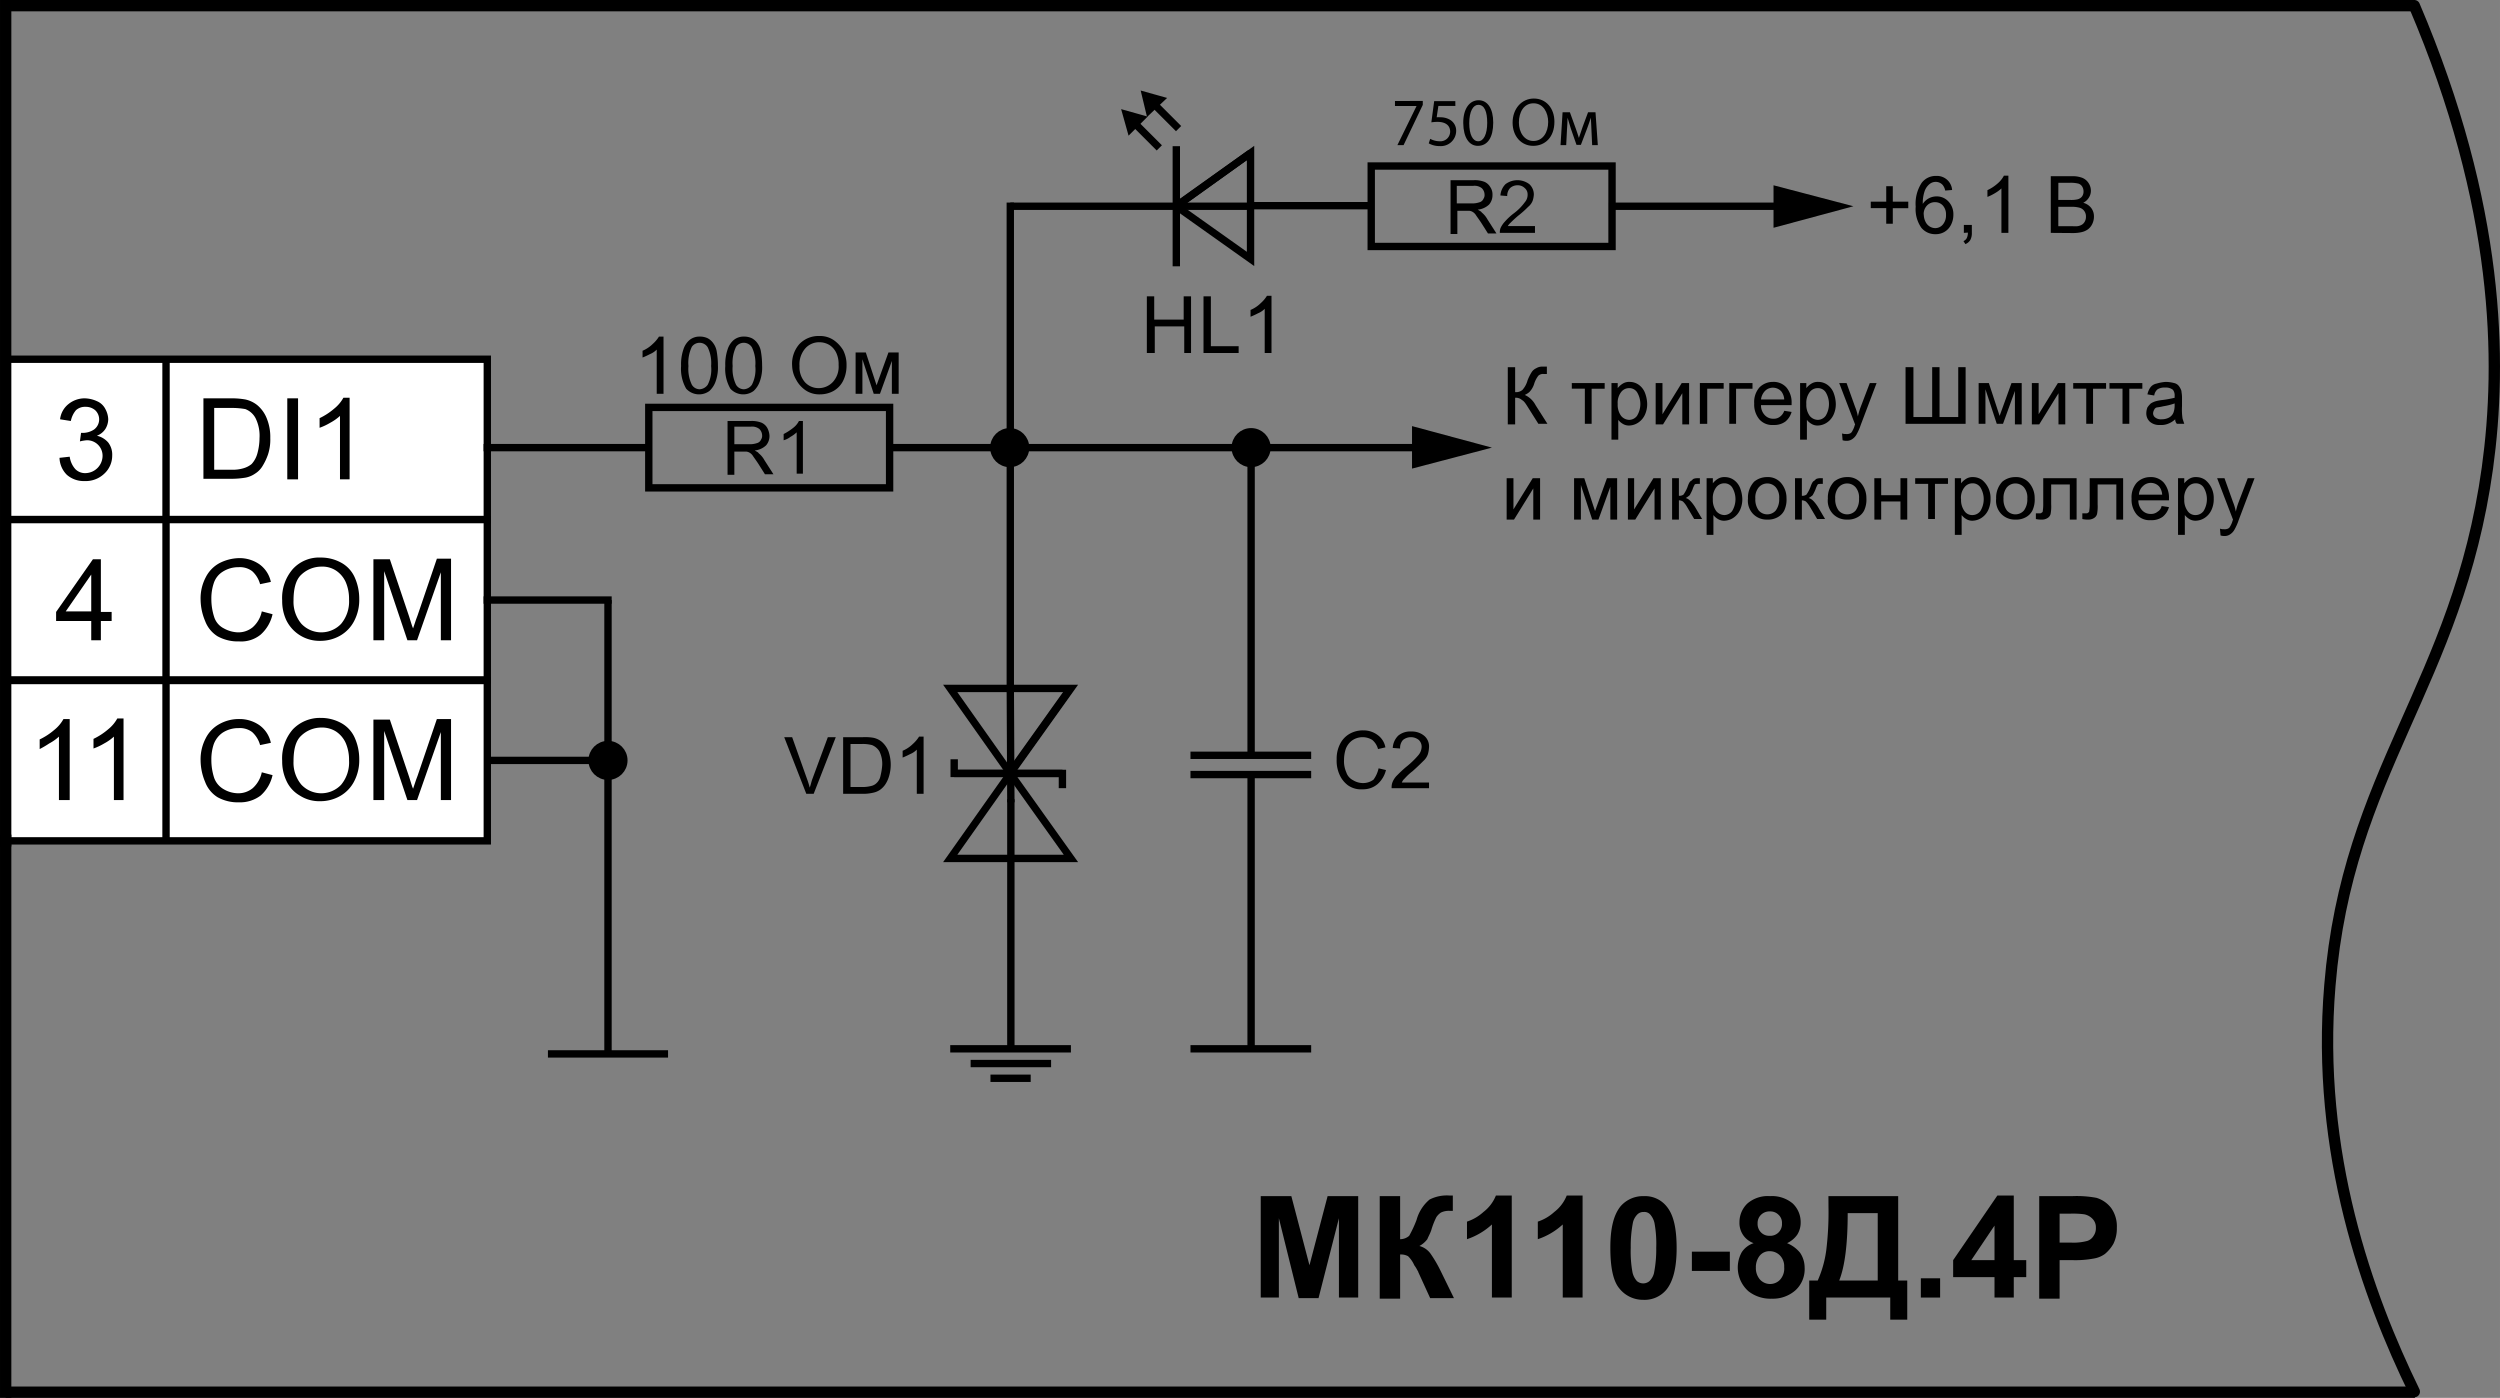 <svg id="Слой_1" data-name="Слой 1" xmlns="http://www.w3.org/2000/svg" width="155.65mm" height="87.03mm" viewBox="0 0 441.21 246.7"><rect x="0" y="0" width="441.21" height="246.7" fill="#808080" stroke="none"/><title>Электрическая_схема_8Д</title><rect x="1" y="63.4" width="85" height="28.3" style="fill:#fff;stroke:#000;stroke-miterlimit:10;stroke-width:1.3px"/><rect x="1" y="91.7" width="85" height="28.3" style="fill:#fff;stroke:#000;stroke-miterlimit:10;stroke-width:1.3px"/><rect x="1" y="120.1" width="85" height="28.3" style="fill:#fff;stroke:#000;stroke-miterlimit:10;stroke-width:1.3px"/><line x1="29.3" y1="63.4" x2="29.3" y2="148.4" style="fill:none;stroke:#000;stroke-miterlimit:10;stroke-width:1.3px"/><path d="M10.5,80.8l1.8-.2a4.1,4.1,0,0,0,1,2.2,2.41,2.41,0,0,0,1.8.7,3.08,3.08,0,0,0,3-3,2.73,2.73,0,0,0-2.66-2.8H15.3a7.38,7.38,0,0,0-1.2.2l.2-1.5h.3a3.61,3.61,0,0,0,2-.6,2.22,2.22,0,0,0,.2-3.4,2.52,2.52,0,0,0-1.7-.6,2.35,2.35,0,0,0-1.7.6,4.21,4.21,0,0,0-.9,1.9L10.6,74a4,4,0,0,1,1.5-2.7,4.55,4.55,0,0,1,2.8-1,5.45,5.45,0,0,1,2.2.5,2.94,2.94,0,0,1,1.5,1.4,4.07,4.07,0,0,1,.5,1.8,3.37,3.37,0,0,1-.5,1.7,3.09,3.09,0,0,1-1.5,1.2,3.74,3.74,0,0,1,2,1.2,3.51,3.51,0,0,1,.7,2.3,4.31,4.31,0,0,1-1.4,3.2,4.75,4.75,0,0,1-3.5,1.3,4.5,4.5,0,0,1-3.1-1.1A4.39,4.39,0,0,1,10.5,80.8Z" transform="translate(0 0)"/><line x1="34.4" y1="63.4" x2="29.3" y2="63.4" style="fill:none"/><path d="M16.1,113v-3.4H9.9V108l6.5-9.3h1.4V108h1.9v1.6H17.8V113Zm0-5.1v-6.5l-4.5,6.5Z" transform="translate(0 0)"/><path d="M12.2,141.2H10.4V130a8.31,8.31,0,0,1-1.7,1.2,18.08,18.08,0,0,1-1.7,1v-1.7a11.67,11.67,0,0,0,2.6-1.7,6.43,6.43,0,0,0,1.6-1.9h1.1v14.3Z" transform="translate(0 0)"/><path d="M21.9,141.2H20.1V130a8.31,8.31,0,0,1-1.7,1.2,10.67,10.67,0,0,1-1.9.9v-1.7a11.67,11.67,0,0,0,2.6-1.7,6.43,6.43,0,0,0,1.6-1.9h1.1v14.4Z" transform="translate(0 0)"/><path d="M35.9,84.6V70.3h4.9a13.8,13.8,0,0,1,2.5.2,5.12,5.12,0,0,1,2.1,1,5.86,5.86,0,0,1,1.7,2.4,8.62,8.62,0,0,1,.6,3.4,8.47,8.47,0,0,1-.4,2.9,10.24,10.24,0,0,1-1,2.1A4,4,0,0,1,45,83.6a4.36,4.36,0,0,1-1.7.7,15.16,15.16,0,0,1-2.3.2H35.9Zm1.9-1.7h3.1a6.46,6.46,0,0,0,2.2-.3,4,4,0,0,0,1.3-.7,4.45,4.45,0,0,0,1-1.8,10.42,10.42,0,0,0,.4-2.8,7,7,0,0,0-.7-3.5,3.42,3.42,0,0,0-1.8-1.6,12.94,12.94,0,0,0-2.5-.2h-3Z" transform="translate(0 0)"/><path d="M50.7,84.6V70.3h1.9V84.6Z" transform="translate(0 0)"/><path d="M61.8,84.6H60V73.4a8.31,8.31,0,0,1-1.7,1.2,10.67,10.67,0,0,1-1.9.9V73.8A11.67,11.67,0,0,0,59,72.1a6.43,6.43,0,0,0,1.6-1.9h1.1V84.6Z" transform="translate(0 0)"/><path d="M46.2,107.9l1.9.5A6.79,6.79,0,0,1,46,112a5.43,5.43,0,0,1-3.8,1.2,7.37,7.37,0,0,1-3.8-.9,5.41,5.41,0,0,1-2.2-2.7,10,10,0,0,1-.8-3.8,8,8,0,0,1,.9-3.9,5.81,5.81,0,0,1,2.4-2.5,7.88,7.88,0,0,1,3.5-.9,6.15,6.15,0,0,1,3.6,1.1,5.13,5.13,0,0,1,2,3.1l-1.9.4a4.75,4.75,0,0,0-1.4-2.3,3.61,3.61,0,0,0-2.4-.7,5.12,5.12,0,0,0-2.8.8,3.75,3.75,0,0,0-1.6,2.1,8.42,8.42,0,0,0-.4,2.7,10.23,10.23,0,0,0,.5,3.2,3.39,3.39,0,0,0,1.7,2,5.49,5.49,0,0,0,2.4.7,4,4,0,0,0,2.7-.9A5.08,5.08,0,0,0,46.2,107.9Z" transform="translate(0 0)"/><path d="M49.8,106a7.77,7.77,0,0,1,1.9-5.6,6.27,6.27,0,0,1,4.9-2,7.4,7.4,0,0,1,3.6.9,5.5,5.5,0,0,1,2.4,2.6,9.21,9.21,0,0,1,.8,3.8,8,8,0,0,1-.9,3.9,6.27,6.27,0,0,1-2.5,2.6,7,7,0,0,1-3.5.9,6.5,6.5,0,0,1-6-3.7A8,8,0,0,1,49.8,106Zm2,0a6,6,0,0,0,1.4,4.1,4.83,4.83,0,0,0,6.83.17l.17-.17a6.17,6.17,0,0,0,1.4-4.3,7.45,7.45,0,0,0-.6-3.1,4.8,4.8,0,0,0-1.7-2,4.41,4.41,0,0,0-2.6-.7,5.18,5.18,0,0,0-3.5,1.4C52.2,102.3,51.8,103.9,51.8,106Z" transform="translate(0 0)"/><path d="M65.9,113V98.7h2.9l3.4,10.1c.3.9.5,1.7.7,2.1.2-.5.4-1.3.8-2.3l3.4-10h2.5V113H77.8V101l-4.2,12H71.9l-4.1-12.2V113Z" transform="translate(0 0)"/><path d="M46.2,136.3l1.9.5a6.79,6.79,0,0,1-2.1,3.6,6,6,0,0,1-3.8,1.2,7.37,7.37,0,0,1-3.8-.9,5.41,5.41,0,0,1-2.2-2.7,10,10,0,0,1-.8-3.8,8,8,0,0,1,.9-3.9,5.81,5.81,0,0,1,2.4-2.5,7,7,0,0,1,3.5-.9,6.15,6.15,0,0,1,3.6,1.1,5.13,5.13,0,0,1,2,3.1l-1.9.4a4.75,4.75,0,0,0-1.4-2.3,3.61,3.61,0,0,0-2.4-.7,5.12,5.12,0,0,0-2.8.8,4.25,4.25,0,0,0-1.6,2.1,8.42,8.42,0,0,0-.4,2.7,10.23,10.23,0,0,0,.5,3.2,3.77,3.77,0,0,0,1.7,2,5.13,5.13,0,0,0,2.4.7,4,4,0,0,0,2.7-.9A5.2,5.2,0,0,0,46.2,136.3Z" transform="translate(0 0)"/><path d="M49.8,134.3a7.77,7.77,0,0,1,1.9-5.6,6.63,6.63,0,0,1,4.9-2,7.4,7.4,0,0,1,3.6.9,5.5,5.5,0,0,1,2.4,2.6,9.21,9.21,0,0,1,.8,3.8,8,8,0,0,1-.9,3.9,6.27,6.27,0,0,1-2.5,2.6,7,7,0,0,1-3.5.9,6.3,6.3,0,0,1-3.6-1,5.72,5.72,0,0,1-2.4-2.7A8,8,0,0,1,49.8,134.3Zm2,.1a6,6,0,0,0,1.4,4.1,4.83,4.83,0,0,0,6.83.17l.17-.17a6.17,6.17,0,0,0,1.4-4.3,7.45,7.45,0,0,0-.6-3.1,4.8,4.8,0,0,0-1.7-2,4.62,4.62,0,0,0-2.6-.7,5.18,5.18,0,0,0-3.5,1.4c-1,.9-1.4,2.4-1.4,4.6Z" transform="translate(0 0)"/><path d="M65.9,141.3V127h2.9l3.4,10.1c.3.9.5,1.7.7,2.1.2-.5.4-1.3.8-2.3l3.4-10h2.5v14.3H77.8v-12l-4.2,12H71.9L67.8,129v12.2H65.9Z" transform="translate(0 0)"/><line x1="86" y1="105.9" x2="107.3" y2="105.9" style="fill:none;stroke:#000;stroke-linecap:square;stroke-miterlimit:10;stroke-width:1.3px"/><line x1="86" y1="134.2" x2="107.3" y2="134.2" style="fill:none;stroke:#000;stroke-miterlimit:10;stroke-width:1.3px"/><line x1="107.3" y1="105.9" x2="107.3" y2="186" style="fill:none;stroke:#000;stroke-miterlimit:10;stroke-width:1.3px"/><line x1="96.7" y1="186" x2="117.9" y2="186" style="fill:none;stroke:#000;stroke-miterlimit:10;stroke-width:1.3px"/><circle cx="107.3" cy="134.2" r="2.8" style="stroke:#000;stroke-linecap:square;stroke-miterlimit:10;stroke-width:1.3px"/><line x1="86" y1="79" x2="114.4" y2="79" style="fill:none;stroke:#000;stroke-linecap:square;stroke-miterlimit:10;stroke-width:1.3px"/><rect x="114.5" y="71.9" width="42.5" height="14.2" style="fill:none;stroke:#000;stroke-linecap:square;stroke-miterlimit:10;stroke-width:1.3px"/><line x1="157" y1="79" x2="178.3" y2="79" style="fill:none;stroke:#000;stroke-miterlimit:10;stroke-width:1.3px"/><line x1="178.3" y1="121.5" x2="178.3" y2="79" style="fill:none;stroke:#000;stroke-linecap:square;stroke-miterlimit:10;stroke-width:1.3px"/><circle cx="178.2" cy="79" r="2.8" style="stroke:#000;stroke-linecap:square;stroke-miterlimit:10;stroke-width:1.3px"/><line x1="168.4" y1="136.5" x2="187.5" y2="136.5" style="fill:none;stroke:#000;stroke-miterlimit:10;stroke-width:1.3px"/><path d="M188.8,121.6l-10.7,15Z" transform="translate(0 0)" style="fill:none;stroke:#000;stroke-miterlimit:10;stroke-width:1.3px"/><polygon points="178.4 121.5 167.7 121.5 167.7 121.5 178.3 136.5 189 121.5 178.4 121.5" style="fill:none;stroke:#000;stroke-miterlimit:10;stroke-width:1.3px"/><polygon points="178.4 151.5 167.7 151.5 167.7 151.5 178.3 136.5 189 151.5 178.4 151.5" style="fill:none;stroke:#000;stroke-miterlimit:10;stroke-width:1.3px"/><path d="M187.4,136.5Z" transform="translate(0 0)" style="fill:none;stroke:#000;stroke-miterlimit:10;stroke-width:1.3px"/><path d="M168.4,134Z" transform="translate(0 0)" style="fill:none;stroke:#000;stroke-miterlimit:10;stroke-width:1.3px"/><polyline points="187.5 139.1 187.5 136.5 168.4 136.5 168.4 134" style="fill:none;stroke:#000;stroke-miterlimit:10;stroke-width:1.3px"/><line x1="178.4" y1="184.2" x2="178.4" y2="141.7" style="fill:none;stroke:#000;stroke-linecap:square;stroke-miterlimit:10;stroke-width:1.3px"/><line x1="210.1" y1="136.7" x2="231.4" y2="136.7" style="fill:none;stroke:#000;stroke-miterlimit:10;stroke-width:1.3px"/><line x1="210.1" y1="133.3" x2="231.4" y2="133.3" style="fill:none;stroke:#000;stroke-miterlimit:10;stroke-width:1.3px"/><line x1="167.7" y1="185.1" x2="189" y2="185.1" style="fill:none;stroke:#000;stroke-miterlimit:10;stroke-width:1.3px"/><line x1="171.3" y1="187.7" x2="185.5" y2="187.7" style="fill:none;stroke:#000;stroke-miterlimit:10;stroke-width:1.3px"/><line x1="174.8" y1="190.3" x2="181.9" y2="190.3" style="fill:none;stroke:#000;stroke-miterlimit:10;stroke-width:1.3px"/><line x1="178.3" y1="121.5" x2="178.4" y2="141.6" style="fill:none;stroke:#000;stroke-miterlimit:10;stroke-width:1.3px"/><line x1="178.3" y1="79" x2="220.8" y2="79" style="fill:none;stroke:#000;stroke-linecap:square;stroke-miterlimit:10;stroke-width:1.3px"/><line x1="178.3" y1="79" x2="178.3" y2="36.4" style="fill:none;stroke:#000;stroke-linecap:square;stroke-miterlimit:10;stroke-width:1.3px"/><line x1="220.8" y1="79" x2="220.8" y2="133.3" style="fill:none;stroke:#000;stroke-miterlimit:10;stroke-width:1.3px"/><line x1="220.8" y1="136.5" x2="220.8" y2="185.1" style="fill:none;stroke:#000;stroke-miterlimit:10;stroke-width:1.3px"/><line x1="210.1" y1="185.1" x2="231.4" y2="185.1" style="fill:none;stroke:#000;stroke-miterlimit:10;stroke-width:1.3px"/><circle cx="220.8" cy="79" r="2.8" style="stroke:#000;stroke-linecap:square;stroke-miterlimit:10;stroke-width:1.3px"/><line x1="220.8" y1="79" x2="251.8" y2="79" style="fill:none;stroke:#000;stroke-linecap:square;stroke-miterlimit:10;stroke-width:1.3px"/><polygon points="249.2 82.7 263.3 79 249.2 75.2 249.2 82.7"/><line x1="207.6" y1="47" x2="207.6" y2="25.8" style="fill:none;stroke:#000;stroke-miterlimit:10;stroke-width:1.3px"/><path d="M220.7,27l-13.2,9.4Z" transform="translate(0 0)" style="fill:none;stroke:#000;stroke-miterlimit:10;stroke-width:1.3px"/><polygon points="220.7 36.4 220.7 45.7 220.7 45.7 207.6 36.4 220.7 27 220.7 36.4" style="fill:none;stroke:#000;stroke-miterlimit:10;stroke-width:1.3px"/><line x1="204.6" y1="26.1" x2="199.8" y2="21.3" style="fill:none;stroke:#000;stroke-miterlimit:10;stroke-width:1.3px"/><polygon points="198.8 20.2 199.5 22.7 201.3 20.9 198.8 20.2" style="stroke:#000;stroke-miterlimit:10;stroke-width:1.3px"/><line x1="208" y1="22.7" x2="203.2" y2="17.9" style="fill:none;stroke:#000;stroke-miterlimit:10;stroke-width:1.3px"/><polygon points="202.2 16.9 202.8 19.4 204.7 17.6 202.2 16.9" style="stroke:#000;stroke-miterlimit:10;stroke-width:1.3px"/><line x1="178.3" y1="36.4" x2="220.7" y2="36.4" style="fill:none;stroke:#000;stroke-miterlimit:10;stroke-width:1.3px"/><rect x="242" y="29.3" width="42.5" height="14.2" style="fill:none;stroke:#000;stroke-linecap:square;stroke-miterlimit:10;stroke-width:1.3px"/><line x1="220.8" y1="36.3" x2="242" y2="36.3" style="fill:none;stroke:#000;stroke-miterlimit:10;stroke-width:1.3px"/><line x1="284.6" y1="36.4" x2="315.59" y2="36.4" style="fill:none;stroke:#000;stroke-linecap:square;stroke-miterlimit:10;stroke-width:1.3px"/><polygon points="313 40.2 327.1 36.4 313 32.7 313 40.2"/><path d="M128.4,83.6V74.3h4.1a4.7,4.7,0,0,1,1.9.3,2.19,2.19,0,0,1,1,.9,3.26,3.26,0,0,1,.4,1.4,2.52,2.52,0,0,1-.6,1.7,3.4,3.4,0,0,1-2,.9c.3.2.6.3.7.5a4,4,0,0,1,1,1.2l1.6,2.5H135l-1.2-1.9c-.4-.6-.7-1-.9-1.3a1.7,1.7,0,0,0-.6-.6,1.42,1.42,0,0,0-.6-.2h-2.1v4.1h-1.2Zm1.3-5.2h2.6a3.92,3.92,0,0,0,1.3-.2,1.06,1.06,0,0,0,.7-.6,1.2,1.2,0,0,0,.2-.8,1.61,1.61,0,0,0-.5-1.1,2.08,2.08,0,0,0-1.5-.4h-2.9v3.1Z" transform="translate(0 0)"/><path d="M141.7,83.6h-1.1V76.3a5.22,5.22,0,0,1-1.1.8,3.38,3.38,0,0,1-1.2.6V76.6a9.91,9.91,0,0,0,1.7-1.1,3.54,3.54,0,0,0,1-1.2h.7v9.3Z" transform="translate(0 0)"/><path d="M256,41.1V31.8h4.1a4.7,4.7,0,0,1,1.9.3,2.19,2.19,0,0,1,1,.9,2.3,2.3,0,0,1,.4,1.4,2.52,2.52,0,0,1-.6,1.7,3.4,3.4,0,0,1-2,.9c.3.2.6.3.7.5a4,4,0,0,1,1,1.2l1.6,2.5h-1.5l-1.2-1.9c-.4-.6-.7-1-.9-1.3a1.7,1.7,0,0,0-.6-.6,1.42,1.42,0,0,0-.6-.2h-2.1v4.1H256Zm1.2-5.2h2.6a3.92,3.92,0,0,0,1.3-.2,1.06,1.06,0,0,0,.7-.6,1.2,1.2,0,0,0,.2-.8,1.61,1.61,0,0,0-.5-1.1,2.08,2.08,0,0,0-1.5-.4h-2.9v3.1Z" transform="translate(0 0)"/><path d="M270.9,40v1.1h-6.2a2.2,2.2,0,0,1,.1-.8,4.18,4.18,0,0,1,.8-1.2,10.57,10.57,0,0,1,1.5-1.4,9.15,9.15,0,0,0,2-2,2,2,0,0,0,.5-1.4,1.43,1.43,0,0,0-.5-1.1,1.73,1.73,0,0,0-1.3-.5,1.9,1.9,0,0,0-1.3.5,2,2,0,0,0-.5,1.4l-1.2-.1a3.12,3.12,0,0,1,.9-2,3.5,3.5,0,0,1,4.2,0,2.5,2.5,0,0,1,.8,1.8,4.25,4.25,0,0,1-.2,1.1,2.56,2.56,0,0,1-.8,1.1,17.36,17.36,0,0,1-1.8,1.6c-.7.6-1.1,1-1.3,1.2a2.65,2.65,0,0,0-.5.6h4.8Z" transform="translate(0 0)"/><path d="M117.1,69.5h-1.2V61.7a3.6,3.6,0,0,1-1.2.8,13.92,13.92,0,0,1-1.3.6V61.9a5.67,5.67,0,0,0,1.8-1.2,5.83,5.83,0,0,0,1.1-1.3h.8Z" transform="translate(0 0)"/><path d="M120.2,64.6a8.12,8.12,0,0,1,.4-2.9,3.6,3.6,0,0,1,1.1-1.7,2.79,2.79,0,0,1,1.8-.6,3.19,3.19,0,0,1,1.4.3,2.84,2.84,0,0,1,1,.9,3.39,3.39,0,0,1,.6,1.5,14.36,14.36,0,0,1,.2,2.4,7.22,7.22,0,0,1-.4,2.8,4.18,4.18,0,0,1-1.1,1.7,3.08,3.08,0,0,1-4.1-.4A7,7,0,0,1,120.2,64.6Zm1.3,0a6.39,6.39,0,0,0,.6,3.3,1.61,1.61,0,0,0,1.4.8,1.87,1.87,0,0,0,1.4-.8,5.92,5.92,0,0,0,.6-3.3,6.39,6.39,0,0,0-.6-3.3,1.68,1.68,0,0,0-2.8-.1A6.58,6.58,0,0,0,121.5,64.6Z" transform="translate(0 0)"/><path d="M128,64.6a8.12,8.12,0,0,1,.4-2.9,3.6,3.6,0,0,1,1.1-1.7,2.79,2.79,0,0,1,1.8-.6,3.19,3.19,0,0,1,1.4.3,2.84,2.84,0,0,1,1,.9,3.39,3.39,0,0,1,.6,1.5,14.36,14.36,0,0,1,.2,2.4,7.22,7.22,0,0,1-.4,2.8A4.18,4.18,0,0,1,133,69a3.08,3.08,0,0,1-4.1-.4A7,7,0,0,1,128,64.6Zm1.3,0a6.39,6.39,0,0,0,.6,3.3,1.61,1.61,0,0,0,1.4.8,1.87,1.87,0,0,0,1.4-.8,5.92,5.92,0,0,0,.6-3.3,6.39,6.39,0,0,0-.6-3.3,1.68,1.68,0,0,0-2.8-.1A6.58,6.58,0,0,0,129.3,64.6Z" transform="translate(0 0)"/><path d="M139.8,64.6a5.26,5.26,0,0,1,1.3-3.9,4.67,4.67,0,0,1,3.5-1.4,4.3,4.3,0,0,1,2.5.7,5.81,5.81,0,0,1,1.7,1.8,5.67,5.67,0,0,1,.6,2.7,6,6,0,0,1-.6,2.7,4.24,4.24,0,0,1-1.7,1.8,5,5,0,0,1-2.4.6,4.3,4.3,0,0,1-2.5-.7,5.19,5.19,0,0,1-1.7-1.9A5.13,5.13,0,0,1,139.8,64.6Zm1.3,0a4,4,0,0,0,1,2.9,3.25,3.25,0,0,0,2.4,1,3.41,3.41,0,0,0,2.5-1.1,4,4,0,0,0,1-3,4.64,4.64,0,0,0-.4-2.1,3.33,3.33,0,0,0-1.2-1.4,3.45,3.45,0,0,0-1.8-.5,3.25,3.25,0,0,0-2.4,1A4.26,4.26,0,0,0,141.1,64.6Z" transform="translate(0 0)"/><path d="M150.9,62.2h1.9l1.9,5.8,2.1-5.8h1.8v7.3h-1.2V63.7l-2.1,5.8h-1.1l-2-6.1v6.1H151V62.2Z" transform="translate(0 0)"/><path d="M202.4,62.3v-10h1.3v4.1h5.2V52.3h1.3v10H209V57.6h-5.2v4.7Z" transform="translate(0 0)"/><path d="M212.4,62.3v-10h1.3v8.8h4.9v1.2Z" transform="translate(0 0)"/><path d="M224.4,62.3h-1.2V54.5a3.6,3.6,0,0,1-1.2.8,13.92,13.92,0,0,1-1.3.6V54.7a5.67,5.67,0,0,0,1.8-1.2,5.83,5.83,0,0,0,1.1-1.3h.8V62.3Z" transform="translate(0 0)"/><path d="M243.3,135.6l1.3.3a4.82,4.82,0,0,1-1.5,2.5,3.92,3.92,0,0,1-2.6.9,4,4,0,0,1-2.6-.7,4.71,4.71,0,0,1-1.5-1.9,5.92,5.92,0,0,1-.5-2.7,5.67,5.67,0,0,1,.6-2.7,4.24,4.24,0,0,1,1.7-1.8,4.75,4.75,0,0,1,2.4-.6,4.15,4.15,0,0,1,2.5.8,3.41,3.41,0,0,1,1.4,2.2l-1.3.3a3.16,3.16,0,0,0-1-1.6,3.23,3.23,0,0,0-3.6.1,3.27,3.27,0,0,0-1.1,1.5,6.28,6.28,0,0,0-.3,1.9,4.81,4.81,0,0,0,.4,2.2,2.36,2.36,0,0,0,1.2,1.4,3.37,3.37,0,0,0,1.7.5,3.08,3.08,0,0,0,1.9-.6A5.28,5.28,0,0,0,243.3,135.6Z" transform="translate(0 0)"/><path d="M252.2,137.9v1.2h-6.6a2.77,2.77,0,0,1,.1-.9,3.53,3.53,0,0,1,.8-1.3c.4-.4.9-.9,1.6-1.5a15.34,15.34,0,0,0,2.2-2.1,2.4,2.4,0,0,0,.6-1.5,1.66,1.66,0,0,0-.5-1.2,2.21,2.21,0,0,0-2.8,0,2.07,2.07,0,0,0-.5,1.5l-1.3-.1a3.25,3.25,0,0,1,1-2.2,3.33,3.33,0,0,1,2.3-.7,3.37,3.37,0,0,1,2.3.8,2.44,2.44,0,0,1,.8,2,5,5,0,0,1-.2,1.2,2.8,2.8,0,0,1-.8,1.2c-.4.4-1,1-1.9,1.8a9.62,9.62,0,0,0-1.4,1.3,1.79,1.79,0,0,0-.5.7h4.8Z" transform="translate(0 0)"/><path d="M142.3,140.1l-3.9-10h1.4l2.6,7.3a14.24,14.24,0,0,1,.5,1.6c.2-.5.3-1.1.5-1.6l2.7-7.3h1.4l-3.9,10Z" transform="translate(0 0)"/><path d="M148.8,140.1v-10h3.5a8.66,8.66,0,0,1,1.8.1,3.48,3.48,0,0,1,1.5.7,4.34,4.34,0,0,1,1.2,1.7,7.12,7.12,0,0,1,.1,4.4,5.23,5.23,0,0,1-.7,1.5,3.82,3.82,0,0,1-.9.9,3.34,3.34,0,0,1-1.2.5,7.77,7.77,0,0,1-1.6.2h-3.7Zm1.3-1.2h2.1a6.27,6.27,0,0,0,1.6-.2,1.93,1.93,0,0,0,.9-.5,2.33,2.33,0,0,0,.7-1.3,10.79,10.79,0,0,0,.3-1.9,5,5,0,0,0-.5-2.4,2.77,2.77,0,0,0-1.3-1.1,6.52,6.52,0,0,0-1.7-.2h-2.1Z" transform="translate(0 0)"/><path d="M163,140.1h-1.2v-7.8a3.6,3.6,0,0,1-1.2.8,13.92,13.92,0,0,1-1.3.6v-1.2a5.67,5.67,0,0,0,1.8-1.2,5.83,5.83,0,0,0,1.1-1.3h.8v10.1Z" transform="translate(0 0)"/><path d="M266.1,64.8h1.3v4.4a1.7,1.7,0,0,0,1.3-.4,4.26,4.26,0,0,0,.9-1.7,8.81,8.81,0,0,1,.7-1.4,1.85,1.85,0,0,1,.8-.7,2,2,0,0,1,1.1-.3h.8V66h-.6a1.22,1.22,0,0,0-.9.3,4.61,4.61,0,0,0-.7,1.3,3.7,3.7,0,0,1-.9,1.6,3.51,3.51,0,0,1-.8.5,4,4,0,0,1,1.9,1.8l2.1,3.3h-1.6l-1.7-2.7c-.5-.8-.8-1.3-1.2-1.5a1.59,1.59,0,0,0-1.2-.4v4.7h-1.3V64.8Z" transform="translate(0 0)"/><path d="M277.3,67.6h5.9v1h-2.3v6.2h-1.2V68.6h-2.3v-1Z" transform="translate(0 0)"/><path d="M284.4,77.6v-10h1.1v.9a3.24,3.24,0,0,1,.9-.8,2.13,2.13,0,0,1,1.2-.3,2.77,2.77,0,0,1,1.6.5,3.14,3.14,0,0,1,1.1,1.4,5.85,5.85,0,0,1,.4,1.9,4.48,4.48,0,0,1-.4,2,3.33,3.33,0,0,1-1.2,1.4,3,3,0,0,1-1.6.5,2,2,0,0,1-1.1-.3,2.7,2.7,0,0,1-.8-.7v3.5Zm1.1-6.3a3.28,3.28,0,0,0,.6,2.1,1.91,1.91,0,0,0,1.4.7,1.75,1.75,0,0,0,1.4-.7,4,4,0,0,0,0-4.2,1.62,1.62,0,0,0-1.4-.7,1.75,1.75,0,0,0-1.4.7A3.1,3.1,0,0,0,285.5,71.3Z" transform="translate(0 0)"/><path d="M292.2,67.6h1.2v5.5l3.4-5.5h1.3v7.3h-1.2V69.4l-3.4,5.5h-1.3Z" transform="translate(0 0)"/><path d="M300,67.6h4.2v1h-2.9v6.2H300Z" transform="translate(0 0)"/><path d="M305.09,67.6h4.2v1h-2.9v6.2h-1.2V67.6Z" transform="translate(0 0)"/><path d="M314.89,72.5l1.3.2a3.37,3.37,0,0,1-1.1,1.7,3.28,3.28,0,0,1-2.1.6,3,3,0,0,1-2.5-1,4.1,4.1,0,0,1-.9-2.8,3.93,3.93,0,0,1,.9-2.8,3.31,3.31,0,0,1,2.4-1,3,3,0,0,1,2.4,1,4.1,4.1,0,0,1,.9,2.8v.3h-5.4a2.48,2.48,0,0,0,.7,1.8,2,2,0,0,0,1.5.6,1.75,1.75,0,0,0,1.2-.4A2.12,2.12,0,0,0,314.89,72.5Zm-4.1-2h4.1a2.57,2.57,0,0,0-.5-1.4,2,2,0,0,0-2.75-.24l-.15.14A2.63,2.63,0,0,0,310.79,70.5Z" transform="translate(0 0)"/><path d="M317.69,77.6v-10h1.1v.9a3.24,3.24,0,0,1,.9-.8,2.13,2.13,0,0,1,1.2-.3,2.77,2.77,0,0,1,1.6.5,3.14,3.14,0,0,1,1.1,1.4,5.85,5.85,0,0,1,.4,1.9,4.48,4.48,0,0,1-.4,2,3.33,3.33,0,0,1-1.2,1.4,3,3,0,0,1-1.6.5,2,2,0,0,1-1.1-.3,2.7,2.7,0,0,1-.8-.7v3.5Zm1.1-6.3a3.28,3.28,0,0,0,.6,2.1,1.91,1.91,0,0,0,1.4.7,1.75,1.75,0,0,0,1.4-.7,4,4,0,0,0,0-4.2,1.62,1.62,0,0,0-1.4-.7,1.75,1.75,0,0,0-1.4.7,3.1,3.1,0,0,0-.6,2.1Z" transform="translate(0 0)"/><path d="M325.19,77.7l-.1-1.2a2,2,0,0,0,.7.1,1.48,1.48,0,0,0,.7-.1.78.78,0,0,0,.4-.4,4.13,4.13,0,0,0,.4-.9c0-.1.1-.2.1-.3l-2.8-7.3h1.3l1.5,4.2a8.45,8.45,0,0,1,.5,1.7,10.93,10.93,0,0,1,.5-1.7l1.6-4.2h1.2l-2.8,7.4a8.94,8.94,0,0,1-.7,1.6,2.36,2.36,0,0,1-.8.9,1.69,1.69,0,0,1-1,.3A2.25,2.25,0,0,1,325.19,77.7Z" transform="translate(0 0)"/><path d="M336.39,64.8h1.3v8.8H341V64.8h1.3v8.8h3.3V64.8h1.3v10h-10.6v-10Z" transform="translate(0 0)"/><path d="M349.09,67.6H351l1.9,5.8,2.1-5.8h1.8v7.3h-1.2V69l-2.1,5.8h-1.1l-2-6.1v6.1h-1.2V67.6Z" transform="translate(0 0)"/><path d="M358.59,67.6h1.2v5.5l3.4-5.5h1.3v7.3h-1.2V69.4l-3.4,5.5h-1.3Z" transform="translate(0 0)"/><path d="M365.79,67.6h5.9v1h-2.3v6.2h-1.2V68.6h-2.3v-1Z" transform="translate(0 0)"/><path d="M372.19,67.6h5.9v1h-2.3v6.2h-1.2V68.6h-2.3v-1Z" transform="translate(0 0)"/><path d="M383.89,74a3.81,3.81,0,0,1-1.3.8,3.18,3.18,0,0,1-1.4.2,2.44,2.44,0,0,1-1.8-.6,2,2,0,0,1-.6-1.5,3,3,0,0,1,.2-1,4.35,4.35,0,0,1,.6-.7,3.55,3.55,0,0,1,.9-.4,7.47,7.47,0,0,1,1.1-.2,18.14,18.14,0,0,0,2.2-.4v-.3a1.61,1.61,0,0,0-.3-1.1,2,2,0,0,0-1.4-.4,2.27,2.27,0,0,0-1.3.3,1.68,1.68,0,0,0-.6,1.1l-1.2-.2a3.34,3.34,0,0,1,.5-1.2,1.77,1.77,0,0,1,1.1-.7,7.58,7.58,0,0,1,1.6-.3,6,6,0,0,1,1.5.2,1.46,1.46,0,0,1,.9.6,3,3,0,0,1,.4.8c0,.2.1.6.1,1.1v1.6a11,11,0,0,0,.1,2.2l.3.9h-1.3A1.14,1.14,0,0,1,383.89,74Zm-.1-2.8a11.34,11.34,0,0,1-2,.5,8.91,8.91,0,0,1-1.1.2.66.66,0,0,0-.5.4,1.42,1.42,0,0,0-.2.6.91.91,0,0,0,.4.8,1.61,1.61,0,0,0,1.1.3,2.77,2.77,0,0,0,1.3-.3,1.76,1.76,0,0,0,.8-.9,3.73,3.73,0,0,0,.2-1.2v-.4Z" transform="translate(0 0)"/><path d="M265.9,84.4h1.2v5.5l3.4-5.5h1.3v7.3h-1.2V86.2l-3.4,5.5h-1.3Z" transform="translate(0 0)"/><path d="M277.7,84.4h1.9l1.9,5.8,2.1-5.8h1.8v7.3h-1.2V85.9l-2.1,5.8H281l-2-6.1v6.1h-1.2V84.4Z" transform="translate(0 0)"/><path d="M287.2,84.4h1.2v5.5l3.4-5.5h1.3v7.3H292V86.2l-3.4,5.5h-1.3V84.4Z" transform="translate(0 0)"/><path d="M295.1,84.4h1.2v3.1a1.29,1.29,0,0,0,.8-.2,6.06,6.06,0,0,0,.7-1.3c.2-.6.4-1,.6-1.1s.3-.3.5-.4a2.22,2.22,0,0,1,.9-.1h.2v1h-.3c-.3,0-.5,0-.6.1a4.13,4.13,0,0,0-.4.9,8.92,8.92,0,0,1-.5,1,4.23,4.23,0,0,1-.7.5c.5.1,1,.6,1.6,1.5l1.3,2.2H299l-1.3-2.2a4,4,0,0,0-.7-.9,1.45,1.45,0,0,0-.7-.2v3.4h-1.2V84.4Z" transform="translate(0 0)"/><path d="M301.19,94.4v-10h1.1v.9a3.24,3.24,0,0,1,.9-.8,2.13,2.13,0,0,1,1.2-.3,2.77,2.77,0,0,1,1.6.5,3.14,3.14,0,0,1,1.1,1.4,5.85,5.85,0,0,1,.4,1.9,4.48,4.48,0,0,1-.4,2,3.33,3.33,0,0,1-1.2,1.4,3,3,0,0,1-1.6.5,2,2,0,0,1-1.1-.3,2.7,2.7,0,0,1-.8-.7v3.5Zm1.1-6.3a3.28,3.28,0,0,0,.6,2.1,1.91,1.91,0,0,0,1.4.7,1.75,1.75,0,0,0,1.4-.7,4,4,0,0,0,0-4.2,1.62,1.62,0,0,0-1.4-.7,1.75,1.75,0,0,0-1.4.7,3.1,3.1,0,0,0-.6,2.1Z" transform="translate(0 0)"/><path d="M308.49,88a4.08,4.08,0,0,1,1.1-3,3.57,3.57,0,0,1,2.3-.8,3,3,0,0,1,2.4,1,4.06,4.06,0,0,1,1,2.7,4.56,4.56,0,0,1-.4,2.2,2.78,2.78,0,0,1-1.2,1.2,3.42,3.42,0,0,1-1.8.4,3.32,3.32,0,0,1-2.5-1A3.37,3.37,0,0,1,308.49,88Zm1.3,0a3.28,3.28,0,0,0,.6,2.1,2,2,0,0,0,2.82.18l.18-.18A3.28,3.28,0,0,0,314,88a2.81,2.81,0,0,0-.6-2,2,2,0,0,0-2.82-.18l-.18.18A2.81,2.81,0,0,0,309.79,88Z" transform="translate(0 0)"/><path d="M316.79,84.4H318v3.1a1.29,1.29,0,0,0,.8-.2,6.06,6.06,0,0,0,.7-1.3c.2-.6.4-1,.6-1.1s.3-.3.5-.4a2.22,2.22,0,0,1,.9-.1h.2v1h-.3c-.3,0-.5,0-.6.1a4.13,4.13,0,0,0-.4.9,8.92,8.92,0,0,1-.5,1,4.23,4.23,0,0,1-.7.5c.5.1,1,.6,1.6,1.5l1.3,2.2h-1.4l-1.3-2.2a4,4,0,0,0-.7-.9,1.45,1.45,0,0,0-.7-.2v3.4h-1.2Z" transform="translate(0 0)"/><path d="M322.59,88a4.08,4.08,0,0,1,1.1-3,3.57,3.57,0,0,1,2.3-.8,3,3,0,0,1,2.4,1,4.06,4.06,0,0,1,1,2.7,4.56,4.56,0,0,1-.4,2.2,2.78,2.78,0,0,1-1.2,1.2,3.42,3.42,0,0,1-1.8.4,3.32,3.32,0,0,1-2.5-1A3.37,3.37,0,0,1,322.59,88Zm1.3,0a3.28,3.28,0,0,0,.6,2.1,2,2,0,0,0,2.82.18l.18-.18a3.28,3.28,0,0,0,.6-2.1,2.81,2.81,0,0,0-.6-2,2,2,0,0,0-2.82-.18l-.18.18A2.81,2.81,0,0,0,323.89,88Z" transform="translate(0 0)"/><path d="M330.79,84.4H332v3h3.4v-3h1.2v7.3h-1.2V88.5H332v3.2h-1.2Z" transform="translate(0 0)"/><path d="M337.89,84.4h5.9v1h-2.3v6.2h-1.2V85.4H338v-1Z" transform="translate(0 0)"/><path d="M345,94.4v-10h1.1v.9a3.24,3.24,0,0,1,.9-.8,2.13,2.13,0,0,1,1.2-.3,2.77,2.77,0,0,1,1.6.5,4.1,4.1,0,0,1,1.5,3.3,4.48,4.48,0,0,1-.4,2,3.33,3.33,0,0,1-1.2,1.4,3,3,0,0,1-1.6.5,2,2,0,0,1-1.1-.3,2.7,2.7,0,0,1-.8-.7v3.5Zm1.1-6.3a3.28,3.28,0,0,0,.6,2.1,1.62,1.62,0,0,0,1.4.7,1.75,1.75,0,0,0,1.4-.7,4,4,0,0,0,0-4.2,1.62,1.62,0,0,0-1.4-.7,1.75,1.75,0,0,0-1.4.7A2.93,2.93,0,0,0,346.09,88.1Z" transform="translate(0 0)"/><path d="M352.29,88a4.08,4.08,0,0,1,1.1-3,3.57,3.57,0,0,1,2.3-.8,3,3,0,0,1,2.4,1,4.06,4.06,0,0,1,1,2.7,4.56,4.56,0,0,1-.4,2.2,2.78,2.78,0,0,1-1.2,1.2,3.42,3.42,0,0,1-1.8.4,3.32,3.32,0,0,1-2.5-1A3.37,3.37,0,0,1,352.29,88Zm1.3,0a3.28,3.28,0,0,0,.6,2.1,2,2,0,0,0,2.82.18l.18-.18a3.28,3.28,0,0,0,.6-2.1,2.81,2.81,0,0,0-.6-2,2,2,0,0,0-2.82-.18l-.18.18a3,3,0,0,0-.6,2Z" transform="translate(0 0)"/><path d="M360.79,84.4h5.7v7.3h-1.2V85.5H362V89a7.16,7.16,0,0,1-.1,1.7,1.16,1.16,0,0,1-.5.7,1.8,1.8,0,0,1-1.1.3,3.75,3.75,0,0,1-1-.1v-1h.5c.3,0,.4,0,.5-.1s.2-.1.2-.2a8,8,0,0,0,.1-1.1V84.4Z" transform="translate(0 0)"/><path d="M369,84.4h5.7v7.3h-1.2V85.5h-3.3V89a7.16,7.16,0,0,1-.1,1.7,1.16,1.16,0,0,1-.5.7,1.8,1.8,0,0,1-1.1.3,3.75,3.75,0,0,1-1-.1v-1h.5c.3,0,.4,0,.5-.1s.2-.1.2-.2a8,8,0,0,0,.1-1.1V84.4Z" transform="translate(0 0)"/><path d="M381.49,89.3l1.3.2a3.37,3.37,0,0,1-1.1,1.7,3.28,3.28,0,0,1-2.1.6,3,3,0,0,1-2.5-1,4.1,4.1,0,0,1-.9-2.8,3.93,3.93,0,0,1,.9-2.8,3.31,3.31,0,0,1,2.4-1,3,3,0,0,1,2.4,1,4.1,4.1,0,0,1,.9,2.8v.3h-5.4a2.48,2.48,0,0,0,.7,1.8,2,2,0,0,0,1.5.6,1.75,1.75,0,0,0,1.2-.4A1.45,1.45,0,0,0,381.49,89.3Zm-4-2h4.1a2.57,2.57,0,0,0-.5-1.4,2,2,0,0,0-2.75-.24l-.15.14A2.13,2.13,0,0,0,377.49,87.3Z" transform="translate(0 0)"/><path d="M384.39,94.4v-10h1.1v.9a3.24,3.24,0,0,1,.9-.8,2.13,2.13,0,0,1,1.2-.3,2.77,2.77,0,0,1,1.6.5,4.1,4.1,0,0,1,1.5,3.3,4.48,4.48,0,0,1-.4,2,3.33,3.33,0,0,1-1.2,1.4,3,3,0,0,1-1.6.5,2,2,0,0,1-1.1-.3,2.7,2.7,0,0,1-.8-.7v3.5Zm1.1-6.3a3.28,3.28,0,0,0,.6,2.1,1.62,1.62,0,0,0,1.4.7,1.75,1.75,0,0,0,1.4-.7,4,4,0,0,0,0-4.2,1.62,1.62,0,0,0-1.4-.7,1.75,1.75,0,0,0-1.4.7A2.93,2.93,0,0,0,385.49,88.1Z" transform="translate(0 0)"/><path d="M391.89,94.5l-.1-1.2a2,2,0,0,0,.7.1,1.48,1.48,0,0,0,.7-.1.78.78,0,0,0,.4-.4,4.13,4.13,0,0,0,.4-.9c0-.1.1-.2.1-.3l-2.8-7.3h1.3l1.5,4.2a8.45,8.45,0,0,1,.5,1.7,10.93,10.93,0,0,1,.5-1.7l1.6-4.2h1.2l-2.8,7.4a8.94,8.94,0,0,1-.7,1.6,2.36,2.36,0,0,1-.8.9,1.69,1.69,0,0,1-1,.3A2.25,2.25,0,0,1,391.89,94.5Z" transform="translate(0 0)"/><line x1="1" y1="148.4" x2="1" y2="1" style="fill:none;stroke:#000;stroke-linecap:square;stroke-miterlimit:10;stroke-width:2px"/><line x1="1" y1="245.7" x2="1" y2="148.3" style="fill:none;stroke:#000;stroke-linecap:square;stroke-miterlimit:10;stroke-width:2px"/><line x1="1" y1="1" x2="426.19" y2="1" style="fill:none;stroke:#000;stroke-miterlimit:10;stroke-width:2px"/><line x1="1" y1="245.7" x2="426.19" y2="245.7" style="fill:none;stroke:#000;stroke-miterlimit:10;stroke-width:2px"/><path d="M426.09,1c15.1,35.4,15.5,62.8,12.9,81.6-5.3,38.2-24.7,53.5-27.8,91.3-2.5,29.7,6.7,54.9,14.9,71.7" transform="translate(0 0)" style="fill:none;stroke:#000;stroke-linecap:round;stroke-miterlimit:10;stroke-width:2px"/><path d="M222.5,229V211.1h5.4l3.2,12.2,3.2-12.2h5.4V229h-3.4V215l-3.6,14.1h-3.5L225.7,215v14Z" transform="translate(0 0)"/><path d="M243.5,211.1h3.6v7.6a2.41,2.41,0,0,0,1.6-.6,20.24,20.24,0,0,0,1.3-2.8,7.15,7.15,0,0,1,2.3-3.6,6.72,6.72,0,0,1,3.6-.7h.5v2.7h-.5a3.23,3.23,0,0,0-1.6.3,3,3,0,0,0-.8.8,13.28,13.28,0,0,0-.9,2.3c-.2.6-.5,1.1-.7,1.6a4.34,4.34,0,0,1-1.4,1.2,3.52,3.52,0,0,1,2,1.4,22.38,22.38,0,0,1,1.7,2.9l2.4,4.9h-4.2l-2.1-4.6c0-.1-.1-.2-.2-.4a5.91,5.91,0,0,0-.5-.8,5.09,5.09,0,0,0-1.1-1.6,2.65,2.65,0,0,0-1.4-.3v7.8h-3.6V211.1Z" transform="translate(0 0)"/><path d="M266.7,229h-3.4V216.1a12.23,12.23,0,0,1-4.4,2.6v-3.1a8.09,8.09,0,0,0,2.9-1.7A6.82,6.82,0,0,0,264,211h2.8v18Z" transform="translate(0 0)"/><path d="M279.2,229h-3.4V216.1a12.23,12.23,0,0,1-4.4,2.6v-3.1a8.09,8.09,0,0,0,2.9-1.7,6.82,6.82,0,0,0,2.2-2.9h2.8v18Z" transform="translate(0 0)"/><path d="M290.1,211.1a4.89,4.89,0,0,1,4.1,1.9c1.2,1.5,1.7,3.9,1.7,7.3s-.6,5.8-1.8,7.3a5,5,0,0,1-4.1,1.8,5.31,5.31,0,0,1-4.2-2c-1.1-1.3-1.6-3.7-1.6-7.2s.6-5.8,1.8-7.3A5.24,5.24,0,0,1,290.1,211.1Zm0,2.8a1.5,1.5,0,0,0-1.1.4,3,3,0,0,0-.8,1.4,21.48,21.48,0,0,0-.4,4.5,20.35,20.35,0,0,0,.3,4.3,3.37,3.37,0,0,0,.8,1.6,1.71,1.71,0,0,0,2.2,0,3,3,0,0,0,.8-1.4,21.48,21.48,0,0,0,.4-4.5,20.35,20.35,0,0,0-.3-4.3,3.37,3.37,0,0,0-.8-1.6,1.37,1.37,0,0,0-1.1-.4Z" transform="translate(0 0)"/><path d="M298.59,224.3v-3.4h6.7v3.4Z" transform="translate(0 0)"/><path d="M309.49,219.4a3.76,3.76,0,0,1-2.5-3.7,4.53,4.53,0,0,1,1.4-3.3,5.52,5.52,0,0,1,4-1.3,5.68,5.68,0,0,1,4,1.3,4.53,4.53,0,0,1,1.4,3.3,4,4,0,0,1-.6,2.2,4.53,4.53,0,0,1-1.8,1.5,5.77,5.77,0,0,1,2.3,1.7,4.7,4.7,0,0,1,.8,2.6,5.06,5.06,0,0,1-1.6,4,6,6,0,0,1-4.2,1.5,6.29,6.29,0,0,1-4.1-1.3,5.58,5.58,0,0,1-1.2-6.9A4,4,0,0,1,309.49,219.4Zm.4,4.2a3.07,3.07,0,0,0,.7,2.2A2.42,2.42,0,0,0,314,226l.18-.18a2.92,2.92,0,0,0,.7-2.2,2.72,2.72,0,0,0-.7-2,2.5,2.5,0,0,0-1.8-.8,2.2,2.2,0,0,0-1.9.9,3.29,3.29,0,0,0-.6,1.9Zm.3-7.7a2.11,2.11,0,0,0,.6,1.6,2,2,0,0,0,1.5.6,2.06,2.06,0,0,0,2.2-2.2,1.89,1.89,0,0,0-.6-1.5,2,2,0,0,0-1.5-.6,2.11,2.11,0,0,0-1.6.6,2,2,0,0,0-.6,1.5Z" transform="translate(0 0)"/><path d="M322.69,211.1H335V226h1.6v6.9h-3V229h-11.3v3.9h-3V226h1.5a19.46,19.46,0,0,0,1.5-5.3,55,55,0,0,0,.4-7.7Zm3.4,3c0,5.4-.5,9.4-1.5,11.9h6.8V214.1Z" transform="translate(0 0)"/><path d="M339,229v-3.4h3.4V229Z" transform="translate(0 0)"/><path d="M352,229v-3.6h-7.3v-3l7.8-11.4h2.9v11.4h2.2v3h-2.2V229Zm0-6.6v-6.1l-4.1,6.1Z" transform="translate(0 0)"/><path d="M359.89,229V211.1h5.8a19.09,19.09,0,0,1,4.3.3,5.14,5.14,0,0,1,2.6,1.8,5.58,5.58,0,0,1,1,3.5,6.09,6.09,0,0,1-.6,2.8,6.55,6.55,0,0,1-1.5,1.8,4.55,4.55,0,0,1-1.9.8,17.66,17.66,0,0,1-3.7.3h-2.4v6.8h-3.6Zm3.6-14.8v5.1h2a9.29,9.29,0,0,0,2.9-.3,2,2,0,0,0,1.1-.9,2.3,2.3,0,0,0,.4-1.4,2.11,2.11,0,0,0-.6-1.6,2.75,2.75,0,0,0-1.5-.8,15.69,15.69,0,0,0-2.6-.1Z" transform="translate(0 0)"/><path d="M332.89,39.48V36.73h-2.73V35.59h2.73V32.86h1.16v2.73h2.73v1.15h-2.73v2.75Z" transform="translate(0 0)"/><path d="M344.52,33.53l-1.22.1a2.31,2.31,0,0,0-.46-1,1.63,1.63,0,0,0-1.23-.53,1.69,1.69,0,0,0-1,.33,2.81,2.81,0,0,0-.92,1.24,6.49,6.49,0,0,0-.35,2.32,2.86,2.86,0,0,1,1.09-1,2.93,2.93,0,0,1,1.35-.33,2.79,2.79,0,0,1,2.1.91,3.25,3.25,0,0,1,.86,2.34,3.87,3.87,0,0,1-.41,1.75,3,3,0,0,1-1.12,1.24,3,3,0,0,1-1.61.43,3.15,3.15,0,0,1-2.51-1.13,5.71,5.71,0,0,1-1-3.73,6.69,6.69,0,0,1,1.07-4.22,3.09,3.09,0,0,1,2.52-1.2,2.68,2.68,0,0,1,2.84,2.5Zm-5,4.32a2.85,2.85,0,0,0,.27,1.22,2,2,0,0,0,.75.89,1.9,1.9,0,0,0,1,.3,1.74,1.74,0,0,0,1.34-.63,2.47,2.47,0,0,0,.56-1.71,2.32,2.32,0,0,0-.55-1.64,1.82,1.82,0,0,0-1.39-.6,1.9,1.9,0,0,0-1.42.6,2.16,2.16,0,0,0-.58,1.58Z" transform="translate(0 0)"/><path d="M346.59,41.1V39.7H348v1.4a2.49,2.49,0,0,1-.27,1.25,1.78,1.78,0,0,1-.87.73l-.34-.53a1.17,1.17,0,0,0,.57-.5,2.14,2.14,0,0,0,.21-1Z" transform="translate(0 0)"/><path d="M354.45,41.1h-1.23V33.26a6.35,6.35,0,0,1-1.17.85,8.35,8.35,0,0,1-1.3.64V33.56a7.42,7.42,0,0,0,1.8-1.18A4.61,4.61,0,0,0,353.66,31h.79Z" transform="translate(0 0)"/><path d="M361.93,41.1v-10h3.76a4.65,4.65,0,0,1,1.84.3,2.37,2.37,0,0,1,1.09.94,2.47,2.47,0,0,1,.39,1.32,2.27,2.27,0,0,1-.35,1.21,2.49,2.49,0,0,1-1,.92,2.62,2.62,0,0,1,1.4.91,2.44,2.44,0,0,1,.49,1.52,2.93,2.93,0,0,1-.3,1.31,2.54,2.54,0,0,1-.74.93,3.06,3.06,0,0,1-1.1.5,6.64,6.64,0,0,1-1.62.17Zm1.33-5.81h2.17a4.85,4.85,0,0,0,1.26-.12,1.41,1.41,0,0,0,.76-.5,1.44,1.44,0,0,0,.26-.87,1.61,1.61,0,0,0-.24-.88,1.21,1.21,0,0,0-.68-.52,5.74,5.74,0,0,0-1.52-.14h-2Zm0,4.63h2.5a5.7,5.7,0,0,0,.9,0,2.15,2.15,0,0,0,.77-.27,1.45,1.45,0,0,0,.51-.56,1.74,1.74,0,0,0,.2-.84,1.66,1.66,0,0,0-.29-1,1.52,1.52,0,0,0-.8-.58,5,5,0,0,0-1.47-.17h-2.32Z" transform="translate(0 0)"/><path d="M251.1,17.81v.7l-3.39,7.1h-1.09l3.38-6.9v0h-3.81v-.88Z" transform="translate(0 0)"/><path d="M256.85,18.7h-3l-.3,2a4.17,4.17,0,0,1,.64,0,3.3,3.3,0,0,1,1.68.42,2.22,2.22,0,0,1,1.12,2,2.7,2.7,0,0,1-2.9,2.66,3.82,3.82,0,0,1-1.94-.48l.26-.8a3.49,3.49,0,0,0,1.67.43,1.72,1.72,0,0,0,1.85-1.69c0-1-.68-1.73-2.24-1.73a8,8,0,0,0-1.08.08l.5-3.74h3.73Z" transform="translate(0 0)"/><path d="M263.53,21.63c0,2.65-1,4.11-2.71,4.11-1.52,0-2.55-1.43-2.58-4s1.13-4.05,2.71-4.05S263.53,19.15,263.53,21.63Zm-4.23.12c0,2,.62,3.18,1.58,3.18s1.59-1.26,1.59-3.25-.49-3.18-1.58-3.18C260,18.5,259.3,19.63,259.3,21.75Z" transform="translate(0 0)"/><path d="M274.33,21.48c0,2.78-1.69,4.26-3.75,4.26s-3.63-1.65-3.63-4.1,1.6-4.25,3.75-4.25S274.33,19.09,274.33,21.48Zm-6.27.13c0,1.73.94,3.27,2.58,3.27s2.59-1.52,2.59-3.36c0-1.61-.84-3.29-2.58-3.29S268.06,19.84,268.06,21.62Z" transform="translate(0 0)"/><path d="M275.77,19.81h1.29l1.06,2.93c.14.43.4,1.14.53,1.6h0c.13-.43.46-1.36.68-2l.94-2.53h1.31l.41,5.8h-1l-.13-2.77c0-.62-.08-1.37-.11-2.07h0c-.16.53-.31,1-.64,1.88L279,25.57h-.77l-1-2.87c-.18-.55-.43-1.39-.58-1.93h0c0,.68-.06,1.45-.1,2.09l-.14,2.75h-1Z" transform="translate(0 0)"/></svg>